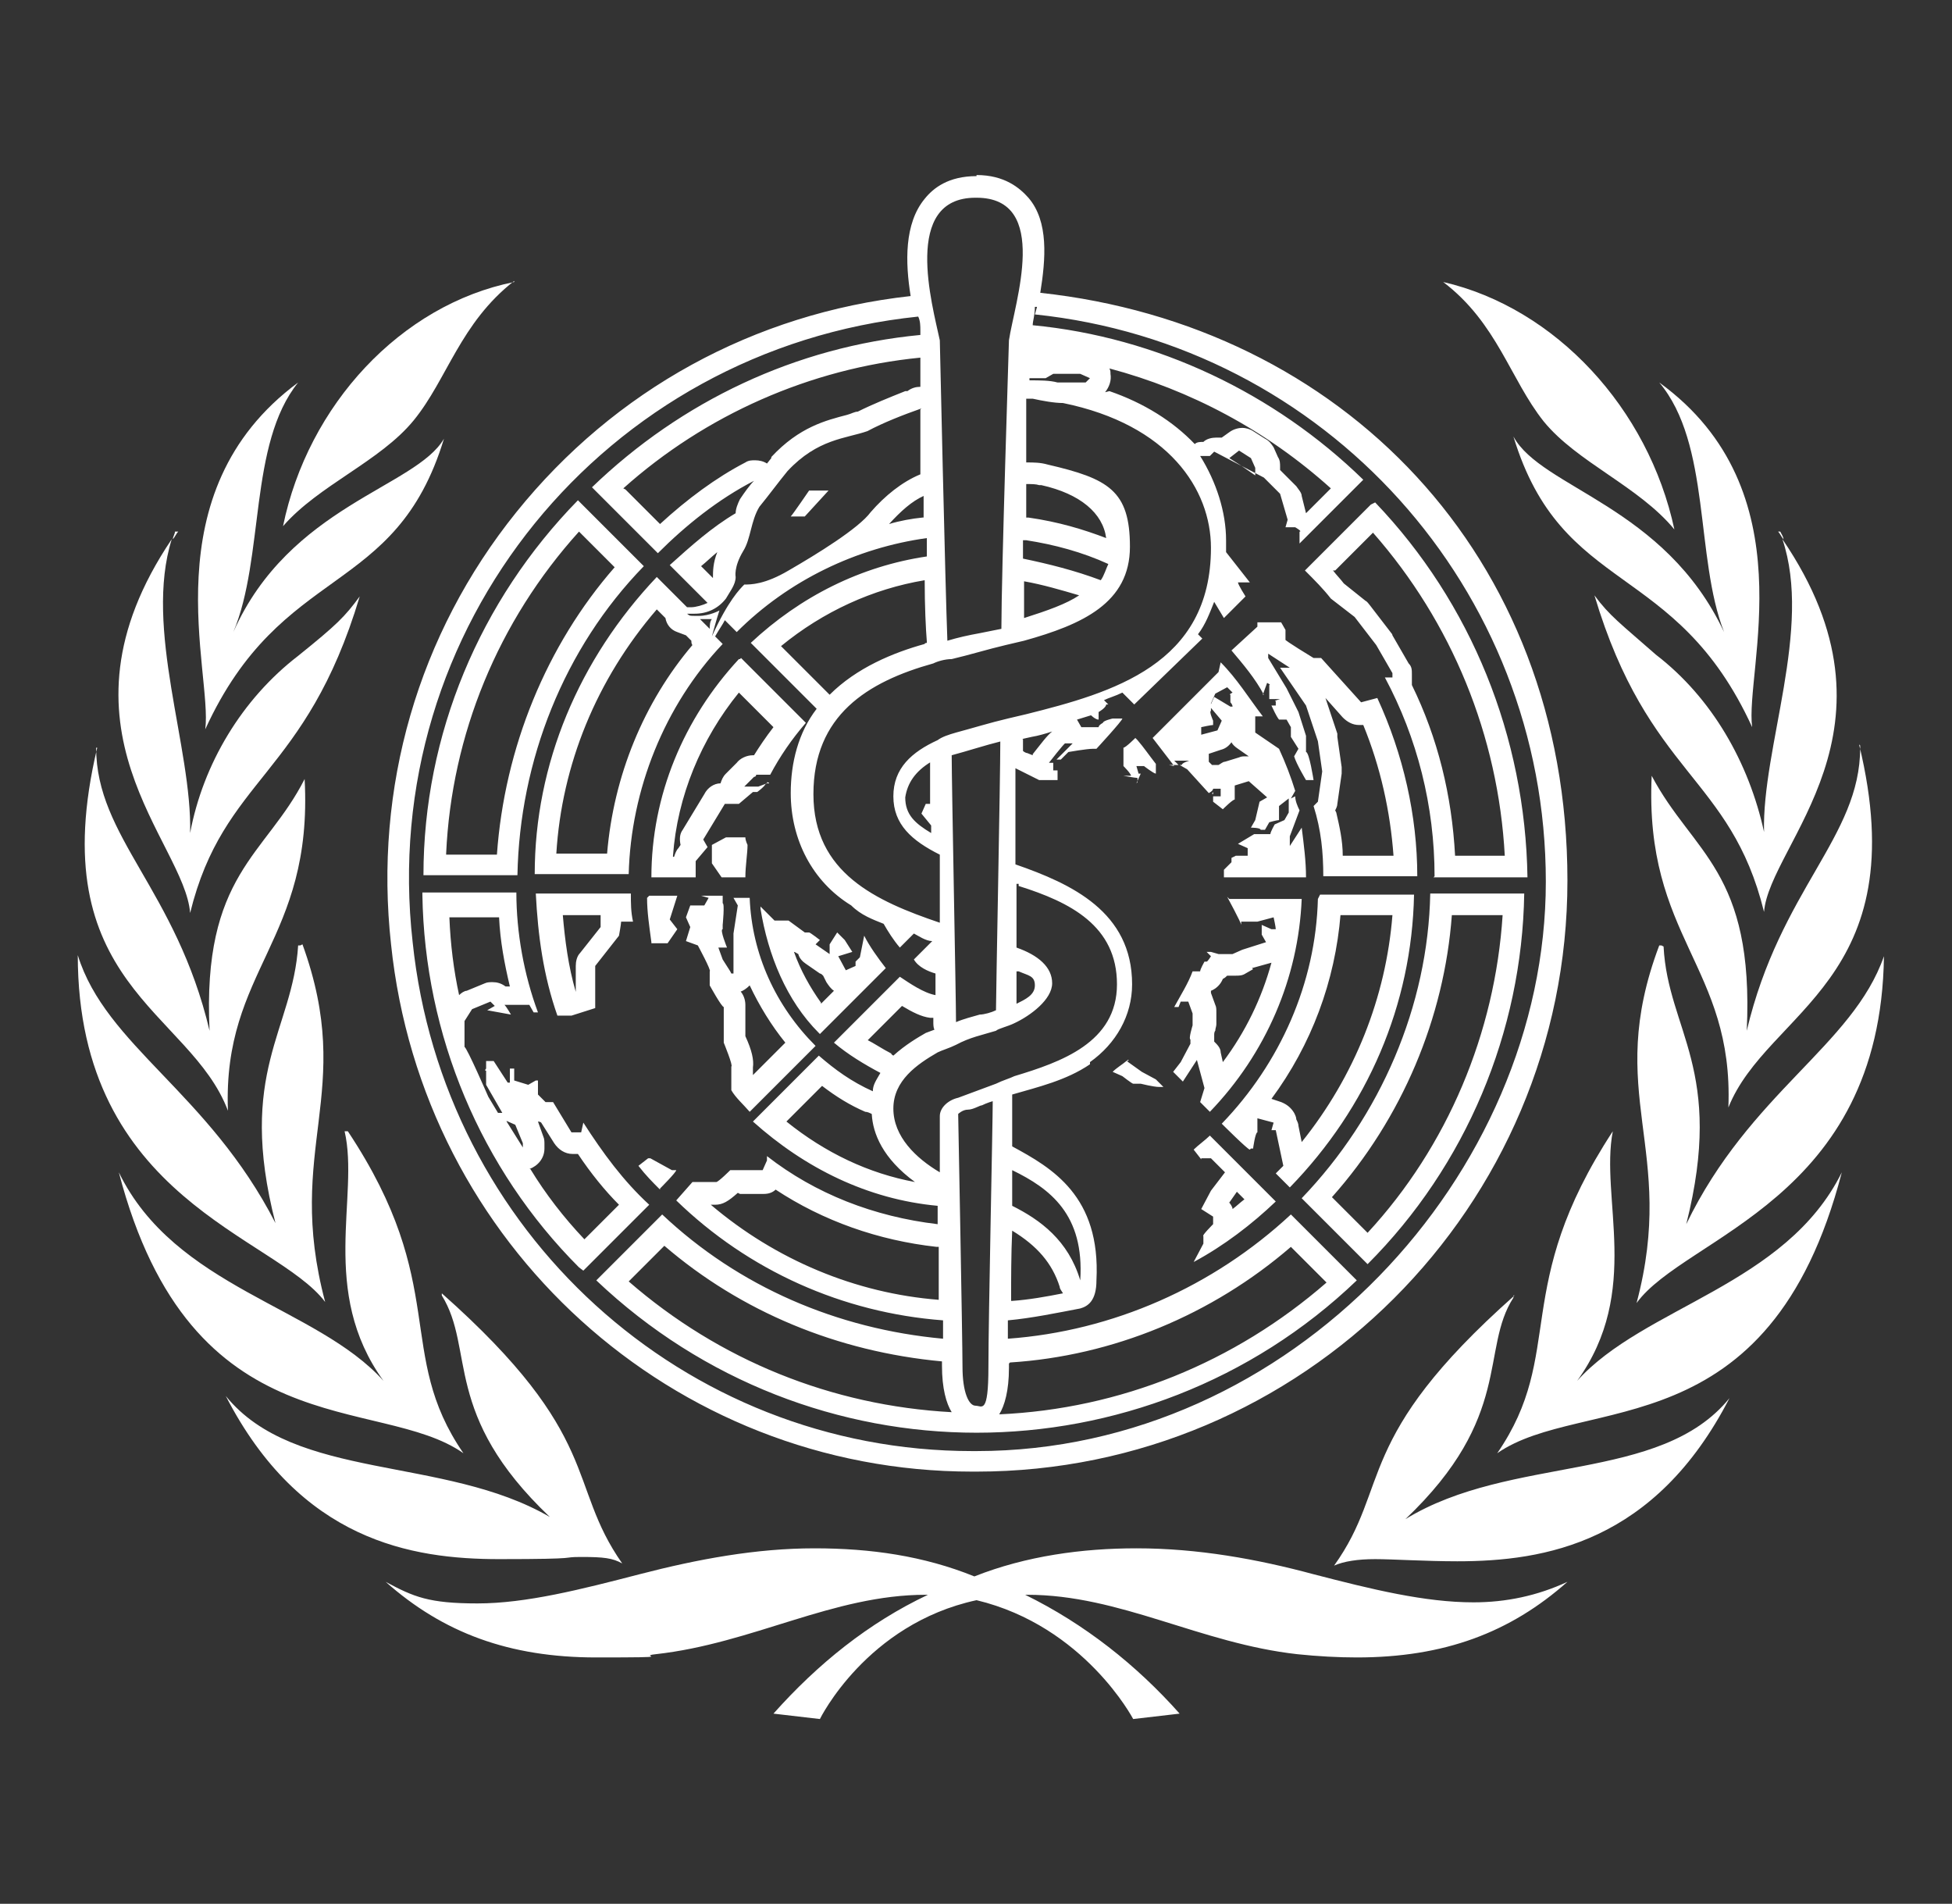 <?xml version="1.0" encoding="UTF-8"?>
<svg xmlns="http://www.w3.org/2000/svg" version="1.1" viewBox="0 0 180.7 176.2">
  <rect x="0" y="0" width="180.7" height="176.2" fill="#333333" stroke="none"/>
  <defs>
    <style>
      .cls-1 {
        fill: #fff;
      }
    </style>
  </defs>
  <!-- Generator: Adobe Illustrator 28.6.0, SVG Export Plug-In . SVG Version: 1.2.0 Build 709)  -->
  <g>
    <g id="Layer_1">
      <g id="Layer_1-2" data-name="Layer_1">
        <g id="path6">
          <path class="cls-1" d="M133.6,26.1c5,3.8,6.2,9,9.3,12.9,3.1,3.8,8.8,6,12.1,10-2.4-11.2-11-20.5-21.4-22.9h0ZM47.6,26.1h0,0ZM47.6,26.1c-10.5,2.1-19.1,11.4-21.4,22.6,3.3-3.8,9-6,12.1-9.8,3.1-3.8,4.3-9,9.3-12.9h0ZM153.6,35.4c4.8,5.7,3.3,16.2,6,23.1-5.5-11.7-16.9-13.3-19.5-18.1,4.5,14.8,15,11.4,22.1,26.9-.7-5.2,5.2-21.9-8.6-31.9h0ZM27.6,35.4h0,0ZM27.6,35.4c-13.8,10.2-7.9,26.9-8.6,32.1,7.1-15.5,17.6-12.1,22.1-26.9-2.6,4.5-14.3,6.2-19.5,17.9,2.9-6.9,1.4-17.4,6-23.1h0ZM164.8,49.2h-.2c.2.2.3.5.5.7,0-.2-.2-.5-.3-.7h0ZM16.4,49.2h-.2c0,.2-.2.5-.2.7.2-.2.3-.5.5-.7h0ZM15.9,49.9c-11.8,17.5,1.2,28,1.7,34.6,3.1-12.6,10.7-12.6,15.7-29.3-1.4,1.9-2.1,2.6-5.7,5.5-5.2,4-8.8,10-10,16.4.2-7.9-4.3-18.9-1.7-27.2h0ZM165,49.9c2.8,8.3-1.9,19.3-1.7,27.1-1.4-6.4-4.8-12.4-10-16.4-3.3-2.9-4.3-3.6-5.7-5.5,5,16.7,12.6,16.7,15.7,29.3.5-6.3,13.7-16.9,1.7-34.5h0ZM172.2,69v.2c0,8.3-7.4,13.1-10.5,26.2.7-14.8-5-16.4-8.8-23.6-.7,15,7.6,17.6,7.1,30.7,3.6-9,17.4-11.7,12.1-33.6h0ZM9,69.2c-5.2,21.9,8.6,24.3,12.1,33.6-.5-13.1,7.9-15.7,7.1-30.7-3.6,7.1-9.5,8.8-8.8,23.3-3.1-13.1-10.5-17.9-10.5-26.2h0ZM153.8,87.5h-.2c-5.2,13.8,1.7,18.8-2.1,33.1,4.5-6.2,22.6-9.5,22.9-32.1-2.9,8.3-12.4,12.6-18.3,24.8,3.6-14.3-1.7-17.9-2.1-25.7h0ZM27.8,87.5h-.2c-.5,7.9-5.7,11.7-2.1,25.7-6.2-12.1-15.7-16.4-18.3-24.8,0,22.6,18.3,26,22.9,32.1-3.8-14.3,2.9-19.3-2.1-33.1h0ZM149.3,104.7h0,0ZM149.3,104.7c-9.5,14.5-4.3,20.5-10.7,29.8,7.9-5.5,25.2-.2,31.9-26-5.2,10.5-18.3,12.4-24.5,19.3,6-8.3,2.1-16.9,3.3-23.1h0ZM32.1,104.7h-.2c1.4,6-2.4,14.8,3.6,23.1-6.2-6.9-19.3-8.6-24.5-19.3,6.7,25.7,24.1,20.5,31.9,26-6.4-9.3-1.2-15.5-10.7-29.8h0ZM40.9,119.7v.2c3.1,5,0,11,10,20.5-9.8-5.7-23.6-3.3-30-11.2,6.9,13.4,17.2,15.1,25.3,15.1s5.5-.2,7.6-.2,2.9.1,3.8.6c-5.2-7.4-1.7-11.7-16.7-25h0ZM140.2,119.9c-15,13.3-11.4,17.6-16.7,25,.9-.4,2.2-.6,3.8-.6s4.7.2,7.6.2c8.1,0,18.3-1.7,25.2-15.1-6.4,7.9-20.2,5.2-30,11.2,10-9.5,6.9-15.7,10-20.5v-.2h0ZM105.2,143.3c-5,0-10.2.7-15,2.6-4.7-1.9-9.6-2.6-14.8-2.6-5.4,0-10.8,1-16.2,2.4-5.4,1.4-10.5,2.7-15,2.7s-5.9-.6-8.5-2c5.3,4.7,11.4,7,19.5,7s3.6-.1,5.5-.3c9-1,16.4-5.5,25-5.5h.2c-5.5,2.6-10.2,6.4-14.3,11l4.3.5s4.3-8.8,14.5-11c10,2.4,14.5,11,14.5,11l4.3-.5c-4-4.5-8.8-8.3-14.3-11h.2c8.6,0,16,4.5,25,5.5,1.9.2,3.8.3,5.5.3,8.1,0,14.2-2.3,19.5-7-2.8,1.3-5.7,1.9-8.7,1.9-4.5,0-9.4-1.2-14.8-2.6-5.2-1.4-10.7-2.4-16.4-2.4h0ZM75.7,143.3h-.5c0,0,.2,0,.2,0,0,0,.2,0,.2,0h0Z"/>
        </g>
      </g>
      <g id="path6-2" data-name="path6">
        <path class="cls-1" d="M90.4,18.3c6.9,0,3.5,9.8,3,13.2,0,.2-.7,21.7-.7,26.7l-2,.4c-1.1.2-2,.4-3,.7-.2-5.2-.7-27.8-.7-27.8-.7-3.3-3.5-13.2,3.3-13.2M95.8,29.1c26.9,2.8,47.3,25.4,47.3,52.5s-23.6,52.7-52.7,52.7c-.1,0-.3,0-.4,0-26.7,0-49-20.3-51.8-47.1-3.3-29.1,17.8-54.9,46.8-57.9.2.4.2.9.2,1.3v.4c-11.5,1.1-22.1,6.1-30.4,14.1l6.1,6.1c2.6-2.6,5.6-5,8.9-6.7-.4.4-.9,1.1-1.3,1.7-.2.4-.4.9-.4,1.3-2.2,1.3-4.1,3-6.1,4.8l3.5,3.5c-.4.2-1.1.4-1.5.4h-.4l-2.8-2.8c-7.2,7.6-11.3,17.3-11.3,27.5h8.7c.2-7.8,3.3-15.6,8.7-21.3l-.7-.7c.4-.7.7-1.1.9-1.5l1.1,1.1c4.8-4.8,11.1-7.8,17.6-8.7v1.7c-6.1.9-11.7,3.7-16.3,8l6.1,6.1c-1.7,2.2-2.4,5-2.4,7.8,0,4.3,2,8.2,5.6,10.4.9.9,2,1.3,3,1.7.4.7.9,1.5,1.5,2.2l1.3-1.3c.4.2,1.1.7,1.7.7l-1.7,1.7c.4.7,1.3,1.1,2,1.3v2c-1.1-.2-2.4-1.1-3.3-1.7l-6.1,6.1c1.3,1.1,2.8,2,4.3,2.8-.4.7-.7,1.1-.7,1.7-2-.9-3.5-2-5-3.3l-6.1,6.1c4.8,4.3,10.6,7.2,17.1,7.8v1.7c-5.9-.7-11.3-2.8-15.8-6.3v.4l-.4.9h-3s-1.1,1.1-1.3,1.1,0,0,0,0h-2.2l-1.5,1.7c6.7,6.5,15.4,10.4,24.7,11.1v1.7c-9.8-.9-18.9-4.8-26-11.5l-6.1,6.1c9.9,9.4,22.6,14.1,35.2,14.1s25.4-4.7,35.2-14.1l-6.1-6.1c-7.2,6.7-16.5,10.8-26.2,11.5v-1.7c2.2-.2,4.6-.7,6.7-1.1.7-.2,1.5-.7,1.5-2.6.4-7.8-4.1-10.4-7.8-12.4v-4.8c2.4-.7,5-1.3,7.2-2.8v-.2c2.4-1.7,3.9-4.3,3.9-7.2,0-6.7-5.6-9.3-10.8-11.1v-8.9l2.2,1.1h1.7v-.9h-.4v-.7h-.4s1.4-1.8,1.5-1.8c0,0,0,0,0,0h.7l-1.5,1.5h.4l.7-.7s1.7-.3,2.3-.3c.2,0,.3,0,.3,0,0,0,2.4-2.6,2.4-2.8h-.9s-.9.2-.9.4c0,0-.4.2-.4.4,0,0-.3,0-.5,0s-.2,0-.2,0h-.9l-.4-.7,1.3-.4s.4.4.7.4v-.7s.7-.4.7-.7h.2l-.4-.4c.4-.2,1.1-.4,1.7-.7.4.4.7.7,1.1,1.1l6.3-6.1-.4-.4c.7-.9,1.1-2,1.5-3l.9,1.5,2-2s-.7-1.1-.7-1.3h1.1l-2.2-2.8v-1.1c0-2.6-.9-5.4-2.4-7.8h.9l.4-.4,4.6,2.4,1.5,1.5.7,2.4-.2.7h.9s.7.4.4.4v1.1l5.9-5.9c-8.2-8-19.1-13.2-30.6-14.3,0-.4.2-.9.2-1.7h.2M39.2,81h8.7c.2-10.6,4.3-21,11.7-28.6l-6.1-6.1c-9.1,9.3-14.3,21.7-14.3,34.7M132.7,81.2h8.7c-.2-13-5.2-25.4-14.1-34.7l-.4.2-6.1,6.1c.9.9,1.7,1.7,2.4,2.6l2.2,1.7,2,2.6,1.5,2.6v.4h-.7c3,5.6,4.6,11.9,4.6,18.4M116.9,64.3l.4-1.1s.4.2.2.2v1.3s.4,0,.6,0c.1,0,.2,0,.2,0h.2s-.7.2-.4.2v.4h0c0,0,0,0,0,0h-.4c.2.4.4.9.7,1.3h.7l.4.7v.9l.7,1.1-.4.7c.2.7,1.1,2.2,1.1,2.2h.7s-.4-2.6-.7-2.6v-1.5l-.7-2.2-1.1-2.2-1.7-2.8v-.4l2,1.3s0,0-.2,0,0,0,0,0h-.7l2.4,3.5,1.1,3.3.4,2.8-.4,2.8-.4.4c.7,2.2.9,4.3.9,6.5h8.7c0-5.6-1.3-11.3-3.7-16.5l-1.5.4-3.7-4.1h-.7s-2.8-1.7-2.6-1.7v-.9l-.4-.7h-2.2v.4s-2.4,2.2-2.4,2.2c1.1,1.3,2.2,2.6,3,4.1M68.5,61h-.2.1c-5.1,5.5-8.1,12.6-8.1,20.2h4.1v-1.5l1.1-1.3-.4-.7,2-3.3h1.3l1.3-1.1h.4s.7-.5.8-.8h.3c0-.1-.2-.1-.2-.1,0,0,0,0,0,.1l-.8.3h-1.3l.9-.9s.2,0,.2-.2h1.3c.9-1.7,2-3.3,3.3-4.8l-6-6s0,0,.1-.1M108.2,70.8h.9l-.4-.4s.3,0,.5,0c0,0,.2,0,.2,0h.7s-.7.2-.7.4h-.2l.7.4,2,2.2s.4-.2.4-.4h.7v.7h-.7v-.4s-.2.2,0,.2v.7l.9.7s.9-.9,1.1-.9v-1.3l1.3-.4,1.7,1.5-.7.4-.4,1.7-.4.7s.9,0,.9.2h.4l.4-.7s.7-.2.9-.2v-1.3l.9-.7v1.3l-.4.7-.9.4s-.4.7-.4.9h-1.5l-1.5.9.9.4v.7h-1.1l-.4.2v.4l-.7.7v.7h7.6c0-1.5-.2-3-.4-4.6l-1.1,1.7v-.9l.9-2.4c-.2-.4-.4-.9-.4-1.3l-.4.2.4-.7c-.4-1.3-.9-2.6-1.5-3.9l-2.2-1.5v-1.5h.7c-1.3-1.7-2.4-3.5-3.9-5l-.2.9-6.1,6.1c.7.9,1.3,1.7,2,2.6M105.2,72.5l.4-.9h-.2l-.2-.7h.7s.9.7,1.1.7v-.9c-.7-.9-1.1-1.5-1.7-2.2l-.2-.2s-.9.9-1.1.9v1.7s.7.7.7.9h-.7s1.1.2,1.3.2v.4M67.2,77.5h-.2.2l-1.3.7v1.7l.9,1.3h2.2c0-1.1.2-2.2.2-3,0,0-.2-.4-.2-.7h-1.7M114.9,85.3h1.5l1.5-.4s.2.9.2,1.1h-.4l-.9-.4v.9l.4.7-2.2.7-.9.4h-1.3l-.7-.2h-.4l.4.4s-.3.5-.4.5,0,0,0,0h-.2s-.4.7-.4.9h-.7c-.4,1.1-1.1,2.2-1.7,3.3h.4s.2-.5.2-.5c0,0,0,0,0,0h.7l.4,1.1v1.1s-.4,1.3-.2,1.3v.4l-.9,1.7-.7.9.9.9,1.3-2,.7,2.6-.4,1.3.9.9c5.2-5.4,8.2-12.4,8.5-19.7h-6.7l-.2-.2s1.3,2.4,1.3,2.6M49.6,82.7h0c.2,3.9.7,7.6,2,11.3h1.3l2.2-.7v-3.9l2.2-2.8s.2-1.1.2-1.3h1.1c-.2-.9-.2-1.7-.2-2.6h-8.7s0,0,0,0h0M126.6,117c9.1-9.1,14.3-21.5,14.5-34.3h-8.7c-.2,10.4-4.6,20.6-11.9,28.2l6.1,6.1M115.8,106.3s0,0,0,0h.2s.2-1.5.4-1.5v-1.3l1.5.4-.2.7h.4l.7,3.3-.7.7,1.3,1.3c7.2-7.4,11.3-16.9,11.5-27.1h-8.7l-.2.4c-.2,7.8-3.5,15.2-8.9,20.8,0,0,2.4,2.4,2.6,2.4M67.6,89.9l-.7-1.1-.4-1.1s.2,0,.3,0,.1,0,.1,0h.4s-.7-1.7-.4-1.7v-.4s.2-2,0-2v-.7h-2l.7.2-.4.7h-1.3l-.4,1.1.4.9-.4,1.3,1.1.4s1.3,2.4,1.1,2.4v1.3s1.1,2,1.3,2v3.3s.9,2.2.7,2.2v2.2c.4.7,1.1,1.3,1.7,2l6.1-6.1c-3.7-3.7-5.9-8.5-6.1-13.7h-1.5l.4.7-.4,2.6v3.7h-.2M60.3,87.3h1.5l.9-1.3-.7-.9.7-2.2h-2.6l-.2.2c0,1.3.2,2.6.4,4.1M54,117.6l6.1-6.1c-2.4-2.2-4.3-4.8-6.1-7.6,0,0-.2.9-.2.9s0,0,0,0h-.9l-1.7-2.8h-.7l-.7-.7v-1.3h-.2l-.7.4-1.3-.4v-1.1h-.4v1.3h-.2l-1.3-2h-.7,0v.7s-.2.2,0,.2v1.3l1.5,2.6h-.4l-.9-1.5s-2-4.6-2.2-4.6v-2.4l.7-1.1,1.7-.7.4.4-.7.4,2.2.4s-.4-.7-.6-.9h2.3l.4.7h.4c-1.3-3.5-2-7.4-2-11.1h-8.7v.2c.2,13,5.4,25.4,14.5,34.5M75.9,95.7l6.1-6.1c-.7-.9-1.5-2-2-3l-.4,2-.4.4v.4l-.9.4-.7-1.3,1.3-.4-.7-1.1-.7-.7-.7,1.1v.9l-1.3-.9.4-.4s-.9-.7-1-.7,0,0,0,0h-.4l-1.5-1.1h-1.3l-1.3-1.3v.2c.7,4.3,2.4,8.5,5.4,11.5M104.5,98.1h-.2.1c-.6.5-1,.7-1.4,1.1l.9.4s.9.7,1,.7,0,0,0,0h.7s1.2.3,1.7.3.2,0,.2,0h.2l-.7-.7-1.3-.7-1.4-1s0,0,.1,0M111.2,107.2h.9l1.3,1.3-1.3,1.7-.9,1.7,1.1.7v.7s-1.1,1.1-.9,1.1v.7l-.9,1.7c2.8-1.5,5.4-3.5,7.6-5.6l-6.1-6.1c-.4.4-1.1.9-1.5,1.3l.7.9M61.1,110s1.5-1.5,1.5-1.7h-.4l-2-1.1h-.2l-.9.7c.7.9,1.3,1.5,2,2.2M100,34.6l.9.4-.4.4h-2.6c-.7-.2-1.7-.2-2.6-.2v-.2h1.5l.7-.4s2.6,0,2.6,0M95.6,36.9c.9.2,2,.4,2.8.4,9.8,2,13.7,8,13.7,13.4,0,10.8-9.1,13.4-17.1,15.4l-1.7.4c-1.7.4-3.3.9-4.8,1.3-.7.2-1.3.4-1.7.7-2.4,1.1-4.1,2.6-4.1,5.2s1.7,4.1,4.3,5.4v6.3c-5.9-2-11.7-4.6-11.7-11.9s5-10.4,11.1-12.1c.4-.2,1.1-.4,1.7-.4,1.7-.4,3.3-.9,5-1.3l1.7-.4c5.4-1.5,9.8-3.5,9.8-8.7s-2-6.3-7.6-7.6c-.7-.2-1.3-.2-2-.2v-5.9h.7M85.4,37.8c0,0-.1,0-.2,0h0c0,0,.2,0,.2,0M85.2,37.9v6c-1.7.7-3.3,2-4.6,3.5-1.1,1.5-5,3.9-7.6,5.4-2.2,1.3-3.5,1.3-4.1,1.3-.4.4-1.5,1.5-3,4.8.2-.7.4-1.5.7-2.4,0,0-.9.5-1.9.5s-.8,0-1.1-.2c.3,0,.5,0,.7,0,1.2,0,2.2-.5,2.9-1.4.4-.7.9-1.3.9-2,0,0-.2-.9.7-2.4.7-1.1.7-2.8,1.5-4.1.9-1.1,1.7-2.2,2.6-3.3,2.8-3,5.4-3,7.4-3.7,1.5-.8,3.3-1.5,5-2.1M76.7,45.4h-2,.2s-1.5,2.2-1.7,2.4h0s0,0,0,0,0,0,0,0h1.3l2.2-2.4M114.7,41.7s1.1.7,1.1.7l.4.9v.7l-1.3-.9-1.1-.7.9-.7M75,45.4h0M95,50c2.6.4,5.2,1.1,7.6,2.2-.2.4-.4,1.1-.7,1.5-2.4-.9-4.8-1.5-7.2-2v-1.7h.2M65.9,57.3h0M65.9,57.3c-.2.2-.2.7-.2.9l-.9-.9h1.1M113.4,63.4l.7.7s-.4.2-.2.2v.7s.2.2.2.4h-.2l-1.5-.9-.4.9,1.1,1.3-.4.9-1.5.4v-.7s.9-.2,1.1-.2v-.4s-.4-.9-.2-.9v-.7l.4-.9,1.3-.7-.2-.2M92.6,68.6h0M92.6,68.6c0,3.5-.4,23.4-.4,24.9-.4.2-1.1.4-1.5.4-.7.2-1.5.4-2.2.7,0-2.2-.4-22.1-.4-24.7,1.5-.4,3-.9,4.6-1.3M86.1,70.3v4.1h-.4l-.4.9.9,1.1v.7c-1.5-.9-2.4-1.7-2.4-3.3.2-1.3.9-2.4,2.4-3.3v-.2M119,73.8h0s0,0,0,0h0s0,0,0,0M67.2,77.5h0M94.3,82c4.8,1.5,9.1,3.7,9.1,9.1s-5.2,7.2-9.5,8.5c-.4.2-1.1.4-1.7.7-1.1.4-2.4.9-3.5,1.3-.9.2-1.7.9-1.7,1.7v5.2c-2.2-1.3-4.3-3.3-4.3-5.9s2.2-4.1,4.1-5.2c.4-.2,1.1-.4,1.7-.7,1.3-.7,2.4-.9,3.7-1.3.2-.2,1.1-.4,1.7-.7,1.5-.7,3.5-2.2,3.5-3.7s-1.3-2.6-3.3-3.3v-5.9h.2M94.3,89.9c.9.4,1.5.4,1.5,1.3s-.9,1.3-1.7,1.7v-3h.2M46.8,93.3s0,0,0,0h0s0,0,0,0M91.9,101.6v.2s0,0,0,0c0-.1,0-.2,0-.2M91.9,101.8c0,2.2-.4,20.2-.4,24.7s-.6,3.6-1.2,3.6-1.2-1.2-1.2-3.6-.4-23.4-.4-23.4c0,0,.4-.4.9-.4s1.1-.4,1.3-.4c.4-.2,1-.4,1.1-.4M46.8,103.7l.9.4.7,1.7v.4l-1.5-2.4v-.2M93.7,108.1v.2c3.5,1.7,6.7,4.1,6.3,10.2-1.1-3.7-3.7-5.6-6.3-6.9v-3.5M90.4,16.3c-2.6,0-4,1.1-4.8,2.1-1.9,2.3-1.8,5.9-1.3,9-14.5,1.6-27.4,8.7-36.5,20-9.1,11.3-13.2,25.5-11.6,40,2.9,27.8,26.1,48.8,53.8,48.8h.4c30.1,0,54.7-24.5,54.7-54.7s-21-51.4-48.8-54.4c.5-3.1.8-6.6-1.1-8.8-.8-.9-2.2-2.1-4.8-2.1h0ZM95.4,33s0,0,0-.1c.2,0,.5,0,.7,0h0s-.7,0-.7,0h0ZM57.7,45.2c7.6-6.8,17.3-11.1,27.5-12.1,0,.7,0,1.6,0,2.7h0c-.4,0-.8.1-1.2.4h-.2c-1.5.6-3,1.2-4.4,1.9-.3,0-.6.2-1,.3-1.9.5-4.4,1.1-7,3.9,0,0,0,0,0,.1l-.4.5c-.3-.2-.7-.3-1.1-.3-.3,0-.6,0-.9.2-2.7,1.4-5.4,3.4-7.9,5.7l-3.2-3.2h0ZM102.3,36.3c.4-.5.6-1.1.5-1.7,0-.2,0-.3-.1-.5,7.5,2,14.5,5.7,20.5,11.1l-2.3,2.3-.4-1.6c0-.3-.3-.6-.5-.9l-1.5-1.5s0,0,0,0v-.3c0-.3,0-.6-.2-.9l-.4-.9c-.2-.3-.4-.6-.8-.8l-1.1-.7c-.3-.2-.7-.3-1-.3s-.8.1-1.2.4l-.7.5c-.2,0-.3,0-.5,0-.4,0-.9.1-1.2.4h0c-.3,0-.6,0-.8.2-2-2.1-4.7-3.8-7.9-4.9h0ZM95,48c0-1,0-2.1,0-3.2.5,0,.9,0,1.2.1,0,0,.1,0,.2,0,3.6.8,5.7,2.6,6,4.9-2.1-.8-4.4-1.5-7.2-1.9,0,0-.2,0-.3,0h0ZM82.3,48.5c1.1-1.2,2.1-2.1,3.2-2.6,0,.7,0,1.3,0,2,0,0,0,0-.1,0-1,.1-2.1.3-3.1.6h0ZM41.3,79c.5-11,4.8-21.5,12.3-29.8l3.3,3.3c-6.3,7.2-10.2,16.7-10.9,26.6h-4.7ZM123.6,52.8l3.5-3.5c7.3,8.3,11.6,18.8,12.2,29.9h-4.6c-.3-5.6-1.6-10.9-4-15.8,0-.2,0-.4,0-.6v-.4c0-.4,0-.7-.3-1l-1.5-2.6c0,0,0-.1-.1-.2l-2-2.6c-.1-.1-.2-.3-.4-.4l-2-1.6c-.3-.4-.7-.8-1-1.2h0ZM64.9,52.4c.5-.4,1-.9,1.5-1.3-.4,1-.4,1.8-.4,2.3,0,0,0,0,0,.1l-1.1-1.1h0ZM72.3,59.8c3.9-3.2,8.5-5.3,13.3-6.1,0,2.4.1,4.5.2,5.7,0,0,0,0,0,.1,0,0-.2,0-.2.1-2.9.8-6.3,2.2-8.8,4.7l-4.5-4.5h0ZM94.8,57.2c0-.9,0-2.1,0-3.4,1.7.3,3.4.8,5.1,1.3-1.2.8-2.9,1.4-5.1,2.1h0ZM51.5,79c.5-8.2,3.7-16.1,9.3-22.6l.8.8c.1.6.5,1.1,1.1,1.3.3.1.5.2.8.3l.5.5c0,.1,0,.3.1.4-4.5,5.3-7.3,12.1-7.9,19.3h-4.7ZM62.3,79.2c.4-5.5,2.6-10.8,6.1-15.1l3.2,3.2c-.7.9-1.3,1.8-1.8,2.6h-.1c-.6,0-1.2.3-1.5.7,0,0,0,0-.1.1l-.9.9c-.3.3-.4.6-.5.9-.6,0-1.2.4-1.5,1l-2,3.3c-.3.4-.3.9-.2,1.4l-.2.3c-.2.2-.3.5-.4.8h-.1ZM123.6,75c.1-.2.2-.4.2-.6l.4-2.8c0-.2,0-.4,0-.6l-.4-2.8c0-.1,0-.2,0-.3l-1.1-3.3s0,0,0,0l1.6,1.8c.4.4.9.7,1.5.7s.3,0,.4,0c1.6,3.9,2.5,8,2.8,12.1h-4.7c0-1.4-.3-2.7-.6-4h0ZM94.6,68.4l.9-.2c.6-.1,1.3-.3,1.9-.5-.5.4-1,1.1-1.8,2.1,0,0,0,0,0,.1l-.5-.2c-.1,0-.3-.1-.4-.2,0-.3,0-.6,0-.8,0,0,0,0,0-.1,0,0,0-.2,0-.2h0ZM109,68.2h0s0,0,0,0c0,0,0,0,0,0h0ZM111.8,69.8l1.2-.4c.4-.1.7-.3,1-.7.1.2.3.4.6.6l1,.7c-.1,0-.2,0-.3,0-.2,0-.4,0-.6.1l-1.3.4c-.2,0-.4.2-.6.3,0,0,0,0,0,0h-.6l-.3-.3c0-.2,0-.4,0-.6,0,0,0-.1,0-.2h0ZM41.5,82.9h0,0ZM134.4,84.7h4.7c-.7,10.9-5.1,21.4-12.5,29.4l-3.3-3.3c6.5-7.3,10.4-16.6,11.1-26.1h0ZM124,84.7h4.9c-.6,7.6-3.5,14.9-8.4,21l-.3-1.5c0-.2-.1-.4-.2-.6,0-.2-.1-.4-.2-.6-.3-.5-.7-.8-1.2-1l-.9-.3c3.7-5,5.9-10.9,6.4-17.1h0ZM51.8,84.7h3.8c0,.2,0,.3,0,.5,0,0,0,.3,0,.6l-1.9,2.4c-.3.3-.4.8-.4,1.2v2.4h0c-.7-2.4-1-4.8-1.2-7.1h0ZM41.5,84.9h4.7c.1,2.2.5,4.3,1,6.4-.1,0-.2,0-.3,0s0,0-.1,0c-.4-.3-.8-.4-1.2-.4-.2,0-.5,0-.7.1l-1.7.7c-.2,0-.5.2-.7.4-.5-2.3-.8-4.7-.9-7.2h0ZM76,92.8c-1-1.4-1.9-3-2.5-4.7.1,0,.2.1.4.2.1.4.4.7.7.9l1.3.9c.1,0,.2.1.3.2l.3.6c.2.3.4.6.7.8l-1.2,1.2h0ZM115.9,89.6l1.8-.5c-.9,3.3-2.4,6.4-4.5,9.2l-.2-.9c0-.4-.3-.7-.6-1,0,0,0,0,0,0v-.4c0,0,0-.2,0-.2,0-.1,0-.3.1-.4,0-.2.1-.4.1-.6v-1.1c0-.3,0-.5-.1-.7l-.4-1.1c0,0,0-.1,0-.2,0,0,0,0,0,0,.5-.2.9-.6,1.1-1.1.2-.1.3-.2.4-.3h.8c.3,0,.6,0,.9-.2l.7-.4h0ZM68.5,91.8c.3-.1.6-.3.9-.6.9,1.9,2,3.7,3.3,5.3l-3,3v-.7c.1-.7-.1-1.6-.7-2.9v-2.9c0-.5-.2-1-.5-1.3h0ZM80.3,96.3l3.2-3.2c1,.6,1.8,1,2.6,1.1.1,0,.2,0,.3,0,0,.2,0,.3,0,.4,0,.2,0,.5.1.7-.3.1-.5.2-.8.3,0,0,0,0,0,0-.7.4-1.9,1.1-3,2.1,0,0-.2-.1-.2-.2-.8-.4-1.5-.9-2.3-1.3h0ZM72.8,103.8l3.3-3.3c1.3,1,2.6,1.8,4,2.4.2,0,.4.1.6.2.1,1.8,1,4.1,4,6.3-4.3-.8-8.3-2.7-11.9-5.6h0ZM49,108.2c.8-.3,1.4-1,1.4-1.9v-.4c0-.2,0-.5-.1-.7l-.5-1.4c0,0,.2,0,.3.1l1.2,1.9c.4.6,1,1,1.7,1h.5s0,0,0,0c1.2,1.8,2.5,3.4,3.8,4.7l-3.2,3.2c-1.9-2-3.6-4.2-5-6.5h0ZM68.5,110.5h2.2c.4,0,.8-.1,1.1-.4,4.4,2.9,9.5,4.7,14.9,5.3,0,0,.1,0,.2,0,0,1.7,0,3.4,0,4.9-7.7-.6-15.1-3.7-21.1-8.8h.1c.1,0,.2,0,.3,0,.7,0,1.2-.3,2.1-1.1h0ZM113.8,111.3l.7-1,.7.7c-.4.3-.7.6-1.1.9,0-.2-.2-.5-.4-.7h0ZM93.6,120.4c0-2,0-4.3.1-6.5,2.3,1.4,3.7,3,4.4,5.2,0,.2.2.4.3.6-1.5.3-3.2.6-4.7.7h0ZM93.5,126.1s0,0,0,0c9.5-.6,18.7-4.4,26-10.7l3.3,3.3c-8.5,7.4-19.1,11.7-30.3,12.2.5-.8.9-2.2.9-4.3s0-.2,0-.4h0ZM58.2,118.6l3.3-3.3c7.1,6.1,16,9.8,25.7,10.7,0,.2,0,.4,0,.4,0,2.1.4,3.5.9,4.3-11.1-.6-21.5-4.8-29.9-12.1h0Z"/>
      </g>
    </g>
  </g>
</svg>
